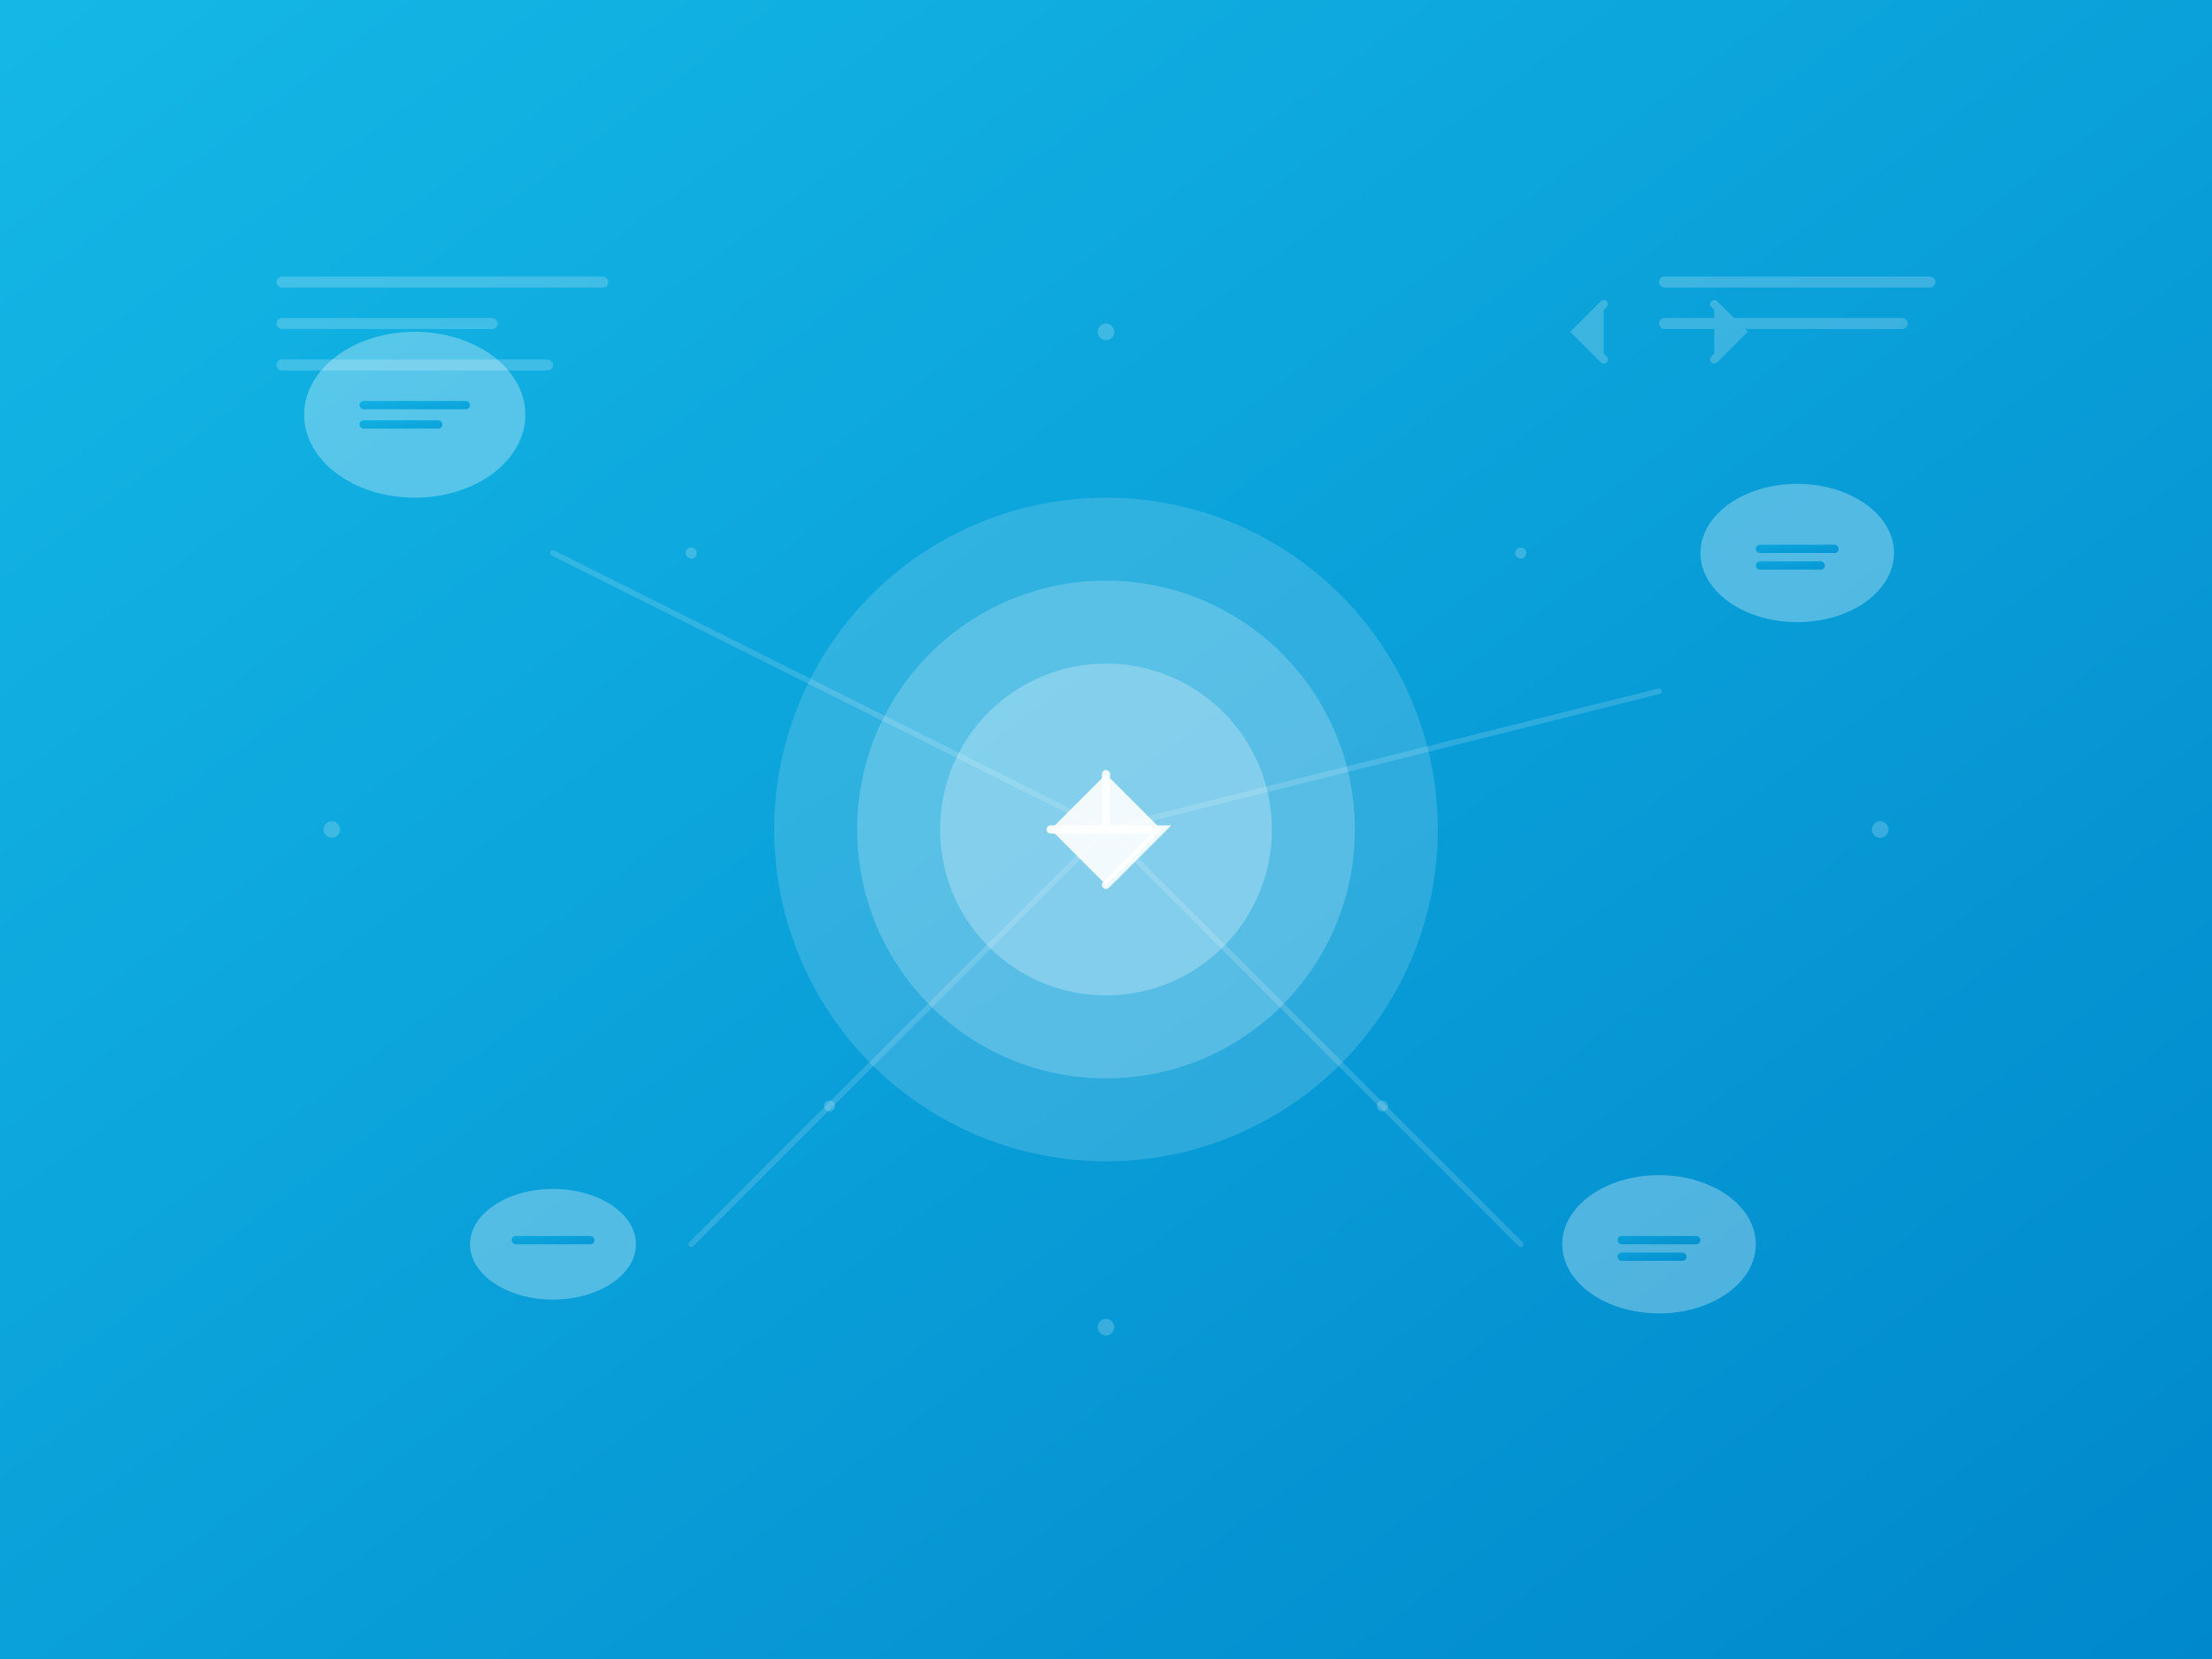 <svg width="800" height="600" viewBox="0 0 800 600" fill="none" xmlns="http://www.w3.org/2000/svg">
  <rect x="0" y="0" width="800" height="600" fill="#333333" stroke="none"/>
  <defs>
    <linearGradient id="telegramGradient" x1="0%" y1="0%" x2="100%" y2="100%">
      <stop offset="0%" style="stop-color:#14B8E6;stop-opacity:1" />
      <stop offset="100%" style="stop-color:#0088CC;stop-opacity:1" />
    </linearGradient>
  </defs>
  
  <!-- Background -->
  <rect width="800" height="600" fill="url(#telegramGradient)"/>
  
  <!-- Telegram Logo - Large centered -->
  <g transform="translate(400, 300)">
    <!-- Outer circle -->
    <circle cx="0" cy="0" r="120" fill="white" opacity="0.15"/>
    
    <!-- Middle circle -->
    <circle cx="0" cy="0" r="90" fill="white" opacity="0.2"/>
    
    <!-- Inner circle with Telegram logo -->
    <circle cx="0" cy="0" r="60" fill="white" opacity="0.25"/>
    
    <!-- Telegram paper airplane icon -->
    <g transform="translate(-30, -30)">
      <path d="M30 10 L50 30 L30 50 L10 30 Z" fill="white" opacity="0.9"/>
      <path d="M30 10 L30 30 L10 30" stroke="white" stroke-width="3" stroke-linecap="round" opacity="0.9"/>
      <path d="M30 30 L50 30 L30 50" stroke="white" stroke-width="3" stroke-linecap="round" opacity="0.9"/>
    </g>
  </g>
  
  <!-- Floating message bubbles -->
  <g opacity="0.3">
    <!-- Bubble 1 -->
    <ellipse cx="150" cy="150" rx="40" ry="30" fill="white"/>
    <rect x="130" y="145" width="40" height="3" rx="1.5" fill="url(#telegramGradient)"/>
    <rect x="130" y="152" width="30" height="3" rx="1.5" fill="url(#telegramGradient)"/>
    
    <!-- Bubble 2 -->
    <ellipse cx="650" cy="200" rx="35" ry="25" fill="white"/>
    <rect x="635" y="197" width="30" height="3" rx="1.5" fill="url(#telegramGradient)"/>
    <rect x="635" y="203" width="25" height="3" rx="1.5" fill="url(#telegramGradient)"/>
    
    <!-- Bubble 3 -->
    <ellipse cx="200" cy="450" rx="30" ry="20" fill="white"/>
    <rect x="185" y="447" width="30" height="3" rx="1.5" fill="url(#telegramGradient)"/>
    
    <!-- Bubble 4 -->
    <ellipse cx="600" cy="450" rx="35" ry="25" fill="white"/>
    <rect x="585" y="447" width="30" height="3" rx="1.5" fill="url(#telegramGradient)"/>
    <rect x="585" y="453" width="25" height="3" rx="1.5" fill="url(#telegramGradient)"/>
  </g>
  
  <!-- Code-like elements -->
  <g opacity="0.2" fill="white">
    <!-- Lines of code -->
    <rect x="100" y="100" width="120" height="4" rx="2"/>
    <rect x="100" y="115" width="80" height="4" rx="2"/>
    <rect x="100" y="130" width="100" height="4" rx="2"/>
    
    <rect x="600" y="100" width="100" height="4" rx="2"/>
    <rect x="600" y="115" width="90" height="4" rx="2"/>
    
    <!-- Brackets -->
    <path d="M580 110 L570 120 L580 130 M620 110 L630 120 L620 130" stroke="white" stroke-width="3" stroke-linecap="round"/>
  </g>
  
  <!-- Connection lines -->
  <g opacity="0.15" stroke="white" stroke-width="2" stroke-linecap="round">
    <line x1="200" y1="200" x2="400" y2="300"/>
    <line x1="600" y1="250" x2="400" y2="300"/>
    <line x1="250" y1="450" x2="400" y2="300"/>
    <line x1="550" y1="450" x2="400" y2="300"/>
  </g>
  
  <!-- Small decorative dots -->
  <g opacity="0.2" fill="white">
    <circle cx="120" cy="300" r="3"/>
    <circle cx="680" cy="300" r="3"/>
    <circle cx="400" cy="120" r="3"/>
    <circle cx="400" cy="480" r="3"/>
    <circle cx="250" cy="200" r="2"/>
    <circle cx="550" cy="200" r="2"/>
    <circle cx="300" cy="400" r="2"/>
    <circle cx="500" cy="400" r="2"/>
  </g>
</svg>

